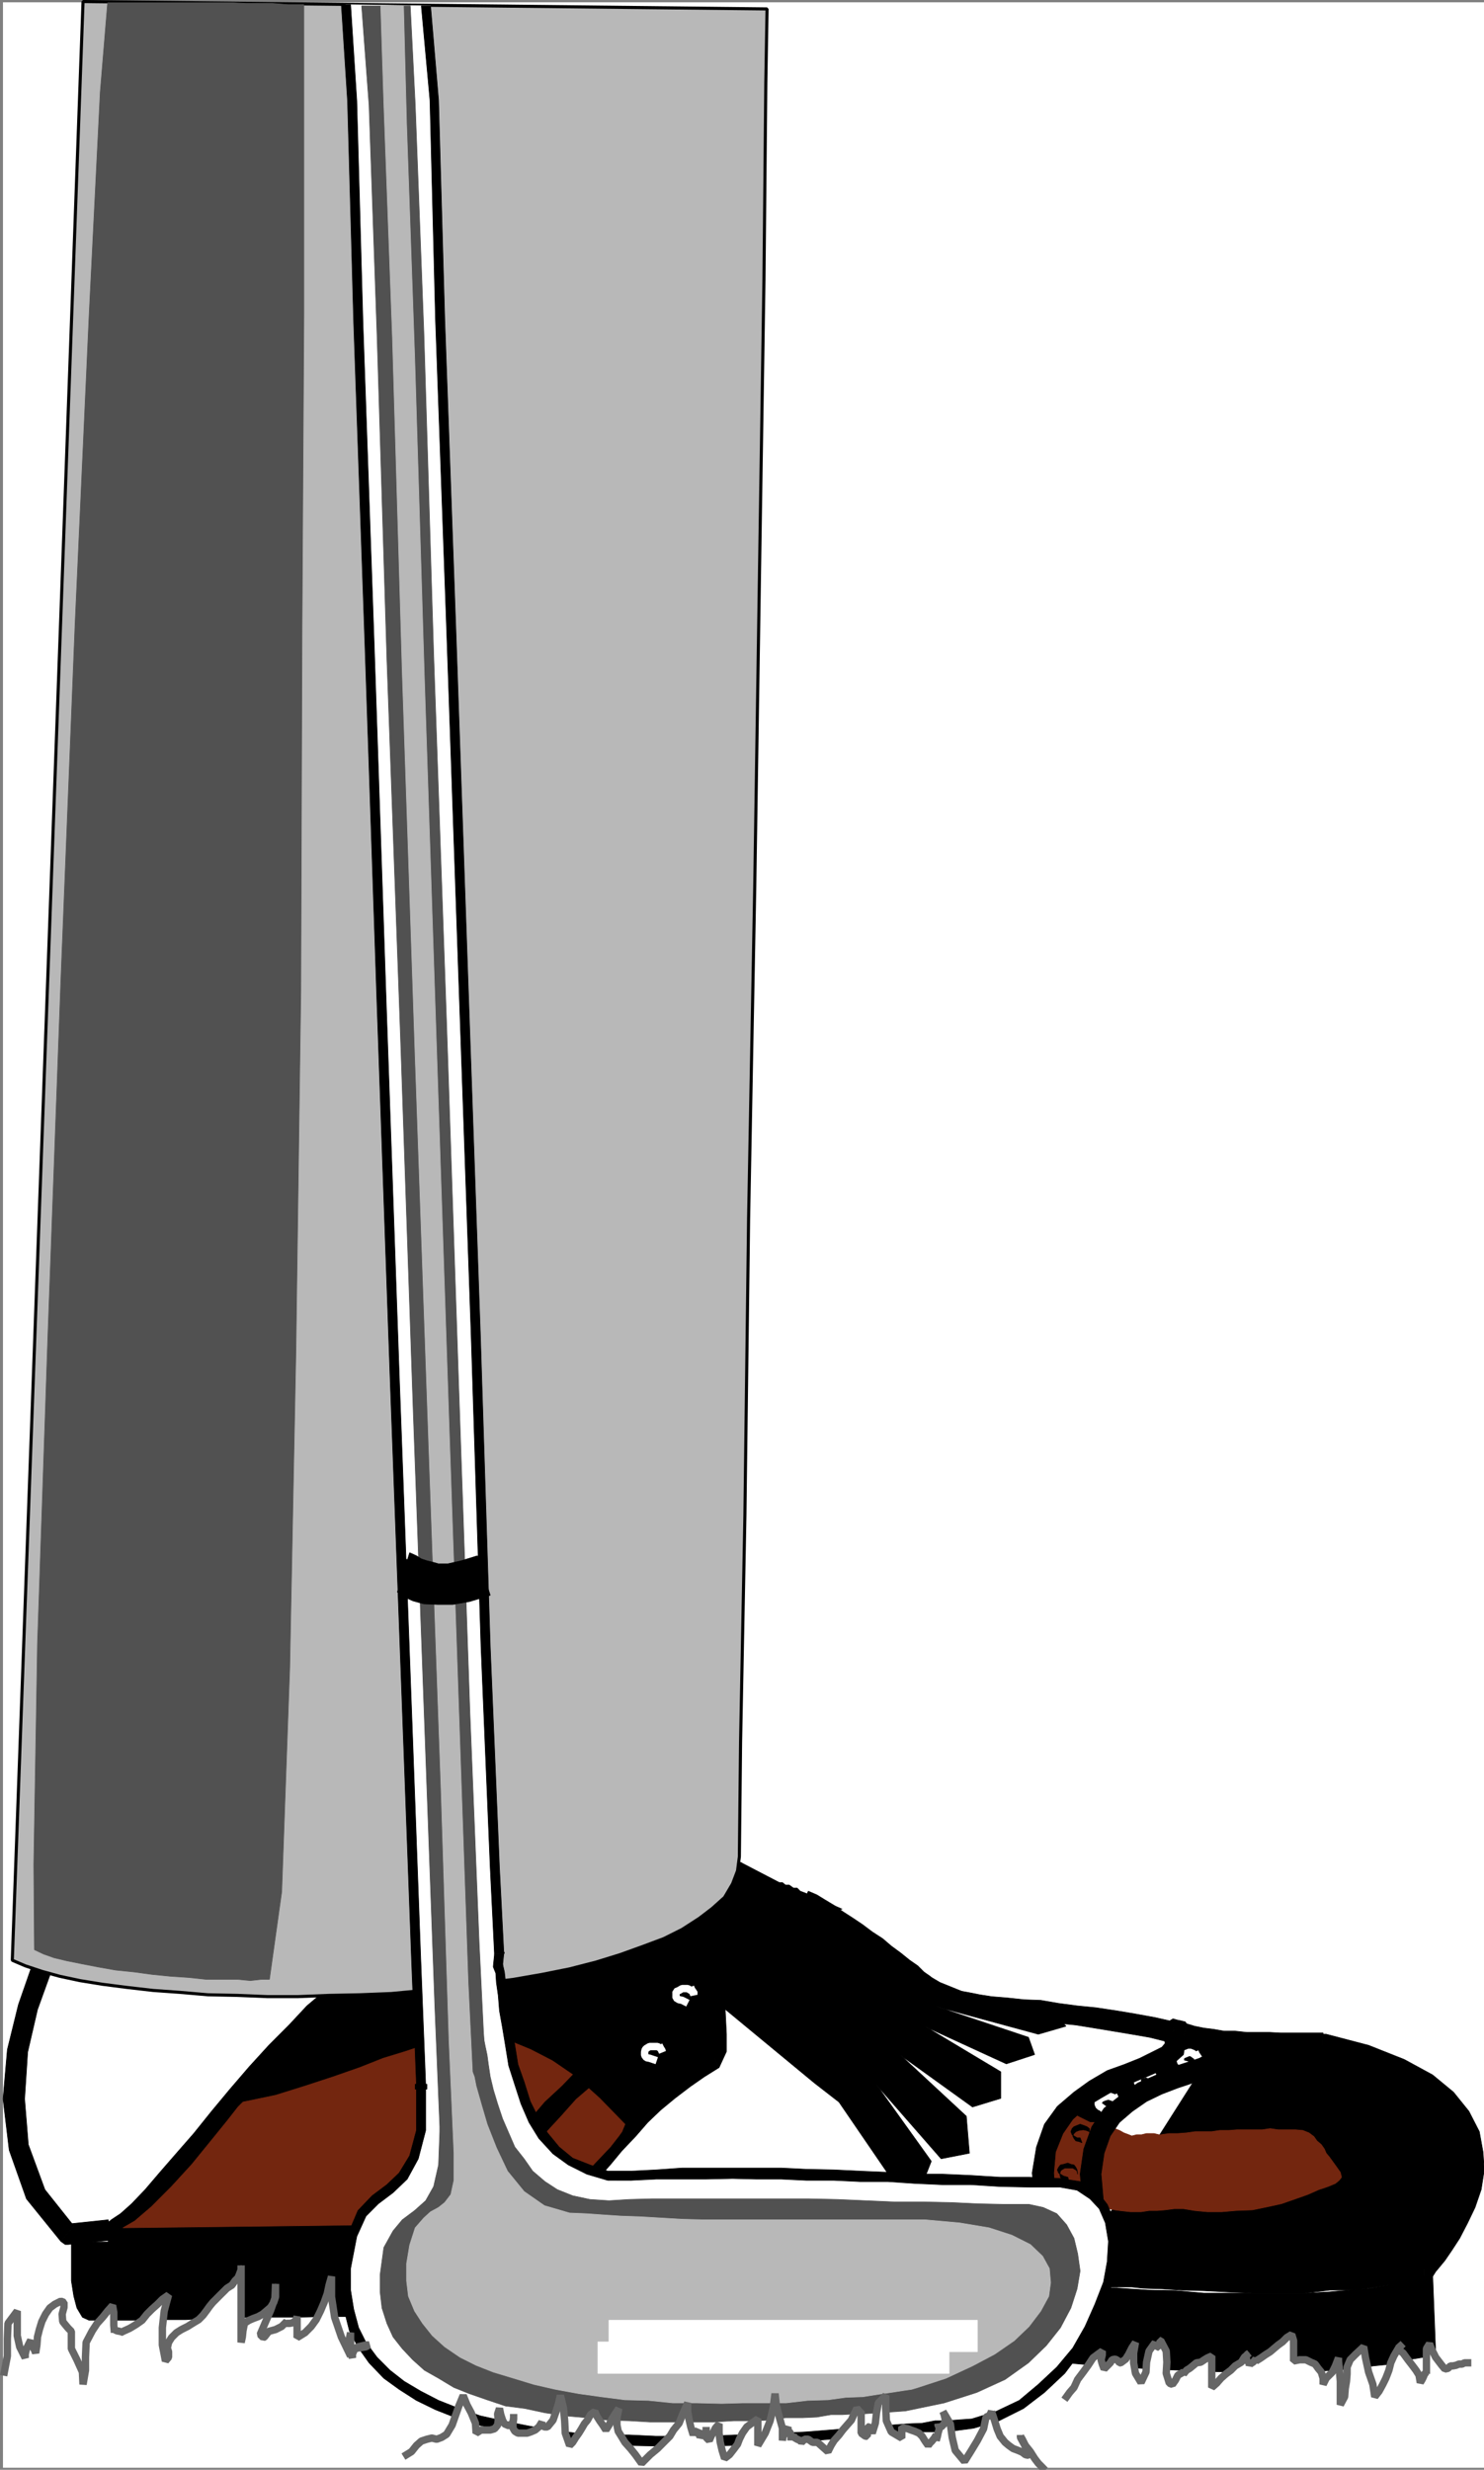 <svg xmlns="http://www.w3.org/2000/svg" width="1801.175" height="2997.626"><rect width="100%" height="100%" fill="#808080" stroke="none"/><defs><clipPath id="a"><path d="M0 0h1797.45v2993H0Zm0 0"/></clipPath><clipPath id="b"><path d="M0 0h1797.45v2992.184H0Zm0 0"/></clipPath><clipPath id="c"><path d="M1599 2466h198.45v289H1599Zm0 0"/></clipPath><clipPath id="d"><path d="M1599 2465h198.45v290H1599Zm0 0"/></clipPath><clipPath id="e"><path d="M483 2896h786v98.79H483Zm0 0"/></clipPath></defs><g clip-path="url(#a)" transform="translate(3.726 2.836)"><path fill="#fff" d="M0 2992.184h1797.762V-.961H0Zm0 0"/></g><g clip-path="url(#b)" transform="translate(3.726 2.836)"><path fill="#fff" fill-rule="evenodd" stroke="#fff" stroke-linecap="square" stroke-linejoin="bevel" stroke-miterlimit="10" stroke-width=".729" d="M0 2992.184h1797.762V-.961H0Zm0 0"/></g><path fill-rule="evenodd" stroke="#000" stroke-linecap="square" stroke-linejoin="bevel" stroke-miterlimit="10" stroke-width=".729" d="m1738.761 2758.54-14.902 5.992-18.703 3.75-19.383 5.261-22.402 3.754-24.641 2.239-25.375 2.242-26.883 1.457h-125.406l-33.602-2.969-34.336-.73-34.386-2.239-34.332-1.511-34.336-3.754-34.332-2.239-34.336-3.023-33.602-3.7-32.875-2.237-32.094-3.75-30.586-3.754-29.851-3.75-28.395-3.75-25.37-2.243-24.645-3.75-22.403-2.242-19.433-2.238-17.14-3.754-14.954-1.457-12.66-2.242-6.723-1.508-14.222-2.242-15.63-1.512-18.702-2.238-19.383-1.512-22.403-1.457-23.132-.781H751.05l-26.887-1.512h-26.882l-29.852-.73H512.898l-32.094.73H448.71l-30.632 1.512h-91.852l-28.344.781-26.883 1.457h-26.156l-24.59 1.512h-62.726l-17.196.73H86.617v47.149l2.968 18.703 3.754 14.222 6.719 11.254 8.18 3.7h72.418l20.894-.727h23.914l24.645-1.512h25.37l26.884-1.46h58.25l30.582-.782h30.633l32.093-1.508h30.582l33.606-1.46h154.527l29.906 1.46h26.832l26.883 1.508 26.156.781h23.133l22.403 1.461 19.433 2.239 18.653 1.511 15.68 2.243 13.44 1.507 7.454 2.243 11.93 1.511 14.953 2.239 16.41 2.242 20.894 2.968 21.672 2.243 23.864 3.75 26.882 3.75 28.395 3.75 29.125 3.754 29.851 2.238 32.825 3.754 32.144 3.699 32.824 2.238 35.114 3.75 34.336 2.243 34.332 3.023 34.336 2.238 34.332 2.242 34.336 1.508 33.601 1.461 32.875.781h91.07l28.395-2.242 25.375-1.508 24.644-3.753 22.403-2.239 19.379-5.21 18.652-3.024 14.953-6.719zm0 0"/><path fill-rule="evenodd" stroke="#000" stroke-linecap="square" stroke-linejoin="bevel" stroke-miterlimit="10" stroke-width=".729" d="m73.906 2720.403 8.96 3.75 51.528-5.262-3.023-24.695-50.016 5.262 8.23 2.242-15.68 18.703 5.212 3.75h3.75zm0 0"/><path fill-rule="evenodd" stroke="#000" stroke-linecap="square" stroke-linejoin="bevel" stroke-miterlimit="10" stroke-width=".729" d="M76.144 2324.547 58.953 2347l-19.383 36.68-17.192 49.39-13.441 54.602-5.211 59.864 7.45 62.101 20.945 59.133 41.785 51.633 15.68-18.703-35.114-44.13-20.11-54.652-4.484-55.382 3.7-56.844 11.933-51.629 16.461-45.64 17.145-32.926 14.222-17.247zm0 0"/><path fill-rule="evenodd" stroke="#000" stroke-linecap="square" stroke-linejoin="bevel" stroke-miterlimit="10" stroke-width=".729" d="m163.515 2320.067-5.988-3.754-7.453-5.207-8.23-3.754-11.204-3.75h-11.2l-13.44 2.242-14.903 7.5-14.953 11.203 17.195 18.703 11.2-7.449 8.91-5.262 7.504-2.242h5.937l5.992 1.512 5.992 3.75 6.72 2.242 4.48 3.7zm0 0"/><path fill-rule="evenodd" stroke="#000" stroke-linecap="square" stroke-linejoin="bevel" stroke-miterlimit="10" stroke-width=".729" d="m446.472 2379.93-24.644-.73-25.426-3.024-26.102-3.75-24.64-4.48-23.133-5.211-23.914-4.48-21.621-3.75-20.946-6.774-20.11-4.48-17.194-5.212-14.172-4.48-14.95-5.262-11.203-3.75-8.18-3.754-6.722-.726-13.441 19.433 5.21 3.75 7.45 2.243 8.234 3.75 11.2 3.75 14.902 5.261 15.68 3.7 17.195 4.48 20.89 5.992 20.164 5.262 23.914 5.21 23.86 4.532 23.133 3.7 24.644 5.261 26.883 3.754 26.156 2.238 26.883 2.243zm694.285 28.446-5.941-3.75-5.992-5.993-7.45-5.21-7.5-7.504-9.691-6.72-11.203-9.011-11.2-8.234-10.472-8.961-12.66-8.23-11.934-8.962-11.199-7.504-12.715-8.23-10.468-7.504-11.153-6.719-9.742-5.992-10.418-4.48-9.742 21.726 8.96 5.207 8.231 5.992 11.203 5.992 11.2 5.211 9.69 8.231 13.442 9.012 11.203 8.96 11.2 6.723 11.203 9.012 10.418 7.453 11.203 8.23 7.504 7.504 9.687 7.5 7.453 5.211 5.989 5.993 3.754 3.75zm0 0"/><path fill-rule="evenodd" stroke="#000" stroke-linecap="square" stroke-linejoin="bevel" stroke-miterlimit="10" stroke-width=".729" d="m1425.222 2454.016-23.133-5.262-24.644-4.48-22.403-3.754-24.64-3.7-23.133-2.292-22.402-2.969-21.676-3.75-20.164-.73-20.89-2.239-18.653-1.511-14.172-2.243-14.95-2.968-13.445-2.293-9.687-2.239-6.723-3.699-3.75-1.512-17.14 18.704 10.418 4.48 9.691 5.262 11.984 2.242 14.899 3.7 14.953 1.51 17.195 2.24 18.649 2.241 19.382 1.508 20.946 2.242 21.62 3.024 22.403 2.238 23.133 3.75 22.402 3.7 22.403 3.753 21.676 3.75 23.859 5.992zm0 0"/><path fill-rule="evenodd" stroke="#000" stroke-linecap="square" stroke-linejoin="bevel" stroke-miterlimit="10" stroke-width=".729" d="m1478.988 2478.711 5.21 11.2-3.75 8.234-7.449 7.5-11.933 5.992-17.192 6.723-18.652 5.988-18.652 8.234-20.942 10.473-18.652 11.98-17.195 14.954-13.39 19.484-8.231 23.914-3.75 29.176 2.238 32.93 11.203 41.941 19.434 48.61h5.21l11.2.726 14.172 1.512h22.402l23.133 1.511 27.664.73 29.074 1.509h93.363l30.582-1.508 29.852-2.242 26.156-2.239 24.64-2.972 19.384-4.531 14.953-5.211h3.75l4.48-5.993 5.942-8.96 8.96-10.473 8.231-15.004 10.422-17.191 8.23-18.704 5.993-19.433 3.699-22.457-.73-20.996-5.212-20.946-9.742-20.941-17.14-21.676-24.645-18.703-32.09-18.703-41.84-17.246-51.472-13.442h-64.97l-13.44-1.511-14.172-.727H1499.1l-14.902-1.512-12.711-1.511-13.442-.73-10.422-3.02-10.472-2.242-3.75-1.458-.73-.78-3.75-1.512-3.7-.73-3.75 2.241 5.211 11.254-1.46 8.23-8.962 8.962-13.441 5.992-14.953 7.449-17.922 7.504-20.89 8.23-20.165 11.254-17.922 12.711-18.652 15.684-13.442 19.484-8.96 24.696-3.7 28.394 2.969 35.95 9.691 40.378 19.434 47.93zm0 0"/><path fill="#73260f" fill-rule="evenodd" stroke="#73260f" stroke-linecap="square" stroke-linejoin="bevel" stroke-miterlimit="10" stroke-width=".729" d="m1296.066 2562.489-14.953 19.484-8.18 20.215-6.719 17.922-.781 17.246v14.953l.781 12.711 1.457 7.504 1.512 2.969 2.238 3.02 2.243.73h11.203l7.449-2.239 5.992-1.511 5.938-.73 5.261-1.512h2.242l6.72 2.242 5.94 1.511 4.481 1.508 6.719.73h4.48l5.992 1.512 6.723 1.457 5.938.782 13.441 1.511h12.715l9.691-1.511h9.742l9.688-.782 11.203-1.457h11.203l13.442 2.239 15.68 1.511h17.14l17.195-1.511 20.164-.782 17.922-3.699 17.14-3.75 17.192-5.992 14.902-5.262 13.442-5.937 11.2-3.754 8.96-3.75 4.48-3.75 2.973-3.754-1.46-5.988-5.262-7.453-8.18-11.254-3.75-4.48-2.242-5.208-3.7-5.262-5.261-4.48-3.7-5.266-5.992-4.48-7.449-2.969-8.96-.781h-20.891l-9.743-1.457-9.691 1.457h-30.637l-9.687.781h-11.203l-9.692 1.461h-20.164l-10.469 1.508-10.421.781h-10.473l-10.418 1.461h-2.242l-5.992-1.46h-8.961l-5.989 1.46h-5.941l-5.992 1.512-3.75-1.512-5.942-2.242-5.261-2.969-5.938-2.238-6.723-1.512-5.992-2.242-4.48-1.508-6.719-2.242h-5.941zm0 0"/><path fill="none" stroke="#fff" stroke-linecap="square" stroke-linejoin="bevel" stroke-miterlimit="10" stroke-width="8.961" d="m1443.874 2507.157-5.21-1.512-3.75-.727-2.243-3.023v-5.992l3.754-2.238 3.7-1.512 3.75-1.461 3.75 1.46 2.968 2.24 3.754 1.51v3.75l-2.242-5.26m-61.215 38.19-5.262-.73-3.699-1.512-.785-2.238-1.457-3.754 1.457-2.238.785-3.024 3.7-.726 5.261-1.512 4.48 1.512 3.7 2.238 1.508 1.512 1.511 3.75-3.02-6.774m-53.714 41.942-5.266-.781-3.699-2.97-2.238-.73-1.512-3.75 1.512-3.75 2.238-2.242 3.7-1.512 5.265-1.511 4.426 1.511 3.754 1.512 1.507 2.242 1.461 3.75-2.968-5.992"/><path fill-rule="evenodd" stroke="#000" stroke-linecap="square" stroke-linejoin="bevel" stroke-miterlimit="10" stroke-width=".729" d="M1322.167 2587.184v-3.7l-2.968-2.241-3.75-1.512-4.48-1.508-3.7 1.508-3.754 1.512-2.238 2.242-1.512 3.7 1.512 3.75 2.238 1.51 3.754 2.24h3.7l2.237 5.991-3.699-1.511-3.75-.727-2.242-3.023-1.508-2.97 1.508-2.972 2.242-2.289 3.75-1.46 5.211-.782 3.75.781 3.7 1.461 2.242 2.29.78 3.698zm-14.898 46.418-1.512-3.02-2.242-2.968-3.75-.73-3.7-1.512-5.26 1.511-3.7.73-2.238 2.97-1.512 3.02 1.512 3.753 2.238 1.457 3.7 2.293 5.26 1.457 1.462 5.266-5.211-1.512-3.75-1.512-1.461-2.242-.781-3.75.78-3.7 1.462-1.51 3.75-2.24h9.691l3.75 2.24 1.512 1.51.727 3.7zm0 0"/><path fill-rule="evenodd" stroke="#000" stroke-linecap="square" stroke-linejoin="bevel" stroke-miterlimit="10" stroke-width=".729" d="m1358.742 2751.09 9.742 7.45-18.703-47.098-10.418-38.918-2.973-33.711 3.7-25.426 7.452-20.941 11.2-16.465 15.683-13.492 17.192-11.934 18.652-9.012 19.434-7.449 17.921-5.992 17.922-7.504 14.903-7.45 11.203-11.253 3.75-15.734-5.992-17.192-20.164 13.492 2.242 5.211-.73.782-3.75 3.699-11.204 5.992-15.68 5.262-18.652 5.992-19.383 9.687-20.945 9.016-20.89 14.953-20.165 15.735-14.898 22.453-9.742 26.937-4.48 30.633 3.75 36.68 10.472 43.398 20.89 49.39 10.422 7.505-10.422-7.504 2.973 7.504h7.45zm0 0"/><path fill-rule="evenodd" stroke="#000" stroke-linecap="square" stroke-linejoin="bevel" stroke-miterlimit="10" stroke-width=".729" d="m1358.742 2751.09-1.457 11.98-.782 12.716-10.422-7.504 2.973 7.504h7.45zm0 0"/><path fill-rule="evenodd" stroke="#000" stroke-linecap="square" stroke-linejoin="bevel" stroke-miterlimit="10" stroke-width=".729" d="m1729.07 2737.594-5.211.781-11.98 5.211-20.165 5.262-23.133 3.754-24.644 2.238-29.852 1.457-30.582.785h-62.73l-30.633-.785-29.074.785-27.664-2.242-23.133-1.511h-22.402l-14.172-.727-11.2-3.023-3.753 1.511-2.239 24.696h17.192l14.172 1.511 22.402.727 23.133 1.512 27.664.73 29.074 1.512 30.633 1.457h62.73l30.582-3.7h29.852l26.887-3.75 24.64-3.753 20.895-3.75 18.703-7.45-5.992 2.239v-25.477h-2.969l-2.242.781zm0 0"/><path fill-rule="evenodd" stroke="#000" stroke-linecap="square" stroke-linejoin="bevel" stroke-miterlimit="10" stroke-width=".729" d="m1722.347 2742.075 10.473-4.48h-3.75v25.476h3.75l9.691-5.988-9.691 5.988h5.941l3.75-5.988zm0 0"/><g clip-path="url(#c)" transform="translate(3.726 2.836)"><path fill-rule="evenodd" d="M1602.18 2489.316h-2.243l50.016 13.493 41.055 16.464 30.586 17.192 21.672 17.976 16.41 18.704 8.234 18.703 3.7 18.703 1.511 20.215-3.754 18.707-5.937 17.191-7.504 17.246-9.692 16.461-7.449 14.227-8.96 11.199-5.993 8.96-5.21 4.481 20.163 15.008 3.75-4.48 7.453-9.016 8.18-11.984 9.742-14.95 9.692-18.707 8.96-18.703 7.45-21.672 3.75-23.968-1.512-21.723-4.48-24.695-12.66-24.696-18.704-23.187-25.37-20.942-34.337-18.707-43.293-17.191-51.527-13.492h-3.7zm0 0"/></g><g clip-path="url(#d)" transform="translate(3.726 2.836)"><path fill="none" stroke="#000" stroke-linecap="square" stroke-linejoin="bevel" stroke-miterlimit="10" stroke-width=".729" d="M1602.18 2489.316h-2.243l50.016 13.493 41.055 16.464 30.586 17.192 21.672 17.976 16.41 18.704 8.234 18.703 3.7 18.703 1.511 20.215-3.754 18.707-5.937 17.191-7.504 17.246-9.692 16.461-7.449 14.227-8.96 11.199-5.993 8.96-5.21 4.481 20.163 15.008 3.75-4.48 7.453-9.016 8.18-11.984 9.742-14.95 9.692-18.707 8.96-18.703 7.45-21.672 3.75-23.968-1.512-21.723-4.48-24.695-12.66-24.696-18.704-23.187-25.37-20.942-34.337-18.707-43.293-17.191-51.527-13.492h-3.7zm0 0"/></g><path fill-rule="evenodd" stroke="#000" stroke-linecap="square" stroke-linejoin="bevel" stroke-miterlimit="10" stroke-width=".729" d="m1434.914 2480.223 11.199 3.7 11.203.78 13.441 2.97 13.442.78 14.902 1.458 14.223.78 14.171 1.462h13.442l13.441 1.512h51.528v-26.207h-51.528l-13.441-.73h-27.613l-14.223-1.513h-13.441l-12.66-2.238-11.934-1.46-11.2-2.294-9.742-2.969zm0 0"/><path fill-rule="evenodd" stroke="#000" stroke-linecap="square" stroke-linejoin="bevel" stroke-miterlimit="10" stroke-width=".729" d="m1432.671 2473.45-9.687 3.02h3.699-1.46l3.698 2.241 5.992 1.512 5.211-23.969-1.46-2.238-5.993-1.512-3.75-.73-11.203 2.242 11.203-2.242-5.21-1.512-5.993 3.754zm0 0"/><path fill-rule="evenodd" stroke="#000" stroke-linecap="square" stroke-linejoin="bevel" stroke-miterlimit="10" stroke-width=".729" d="m1432.671 2460.008-3.75 16.461 3.75-3.02-14.953-19.433-3.699 2.238-2.238 16.465 2.238-16.465-9.688 7.504 7.45 8.961zm0 0"/><path fill-rule="evenodd" stroke="#000" stroke-linecap="square" stroke-linejoin="bevel" stroke-miterlimit="10" stroke-width=".729" d="m1309.507 2757.082-18.703-47.882-9.691-38.188-2.239-33.656 2.239-25.477 8.96-22.406 11.934-17.242 16.461-14.953 17.14-10.473 19.434-11.254 18.653-7.449 17.922-7.504 17.195-7.45 14.172-7.503 13.441-11.98 2.239-17.196-5.993-16.46-20.89 12.71 2.238 5.992v1.512l-3.75 4.48-11.93 5.989-14.953 7.453-18.652 7.5-20.89 7.504-21.677 12.71-18.652 13.442-20.16 17.246-15.684 21.676-9.691 27.664-5.207 31.469 3.7 37.406 9.741 41.89 20.89 49.392zm-426.332-495.367 15.68 3.75 19.434 5.938 20.164 10.527 23.132 11.93 23.133 15.004 24.64 15.683 26.157 16.461 25.371 17.246 27.613 17.196 26.883 15.68 25.375 15.003 27.614 11.203 26.882 10.473 26.153 6.719 25.375 2.293 23.133-1.508 23.914 23.91-33.606 9.746-123.945-33.656 112.015 37.406 7.45 20.946-34.336 11.254-97.79-44.91 91.07 54.597v32.2l-34.335 10.472-87.371-62.887 79.871 74.086 3.75 44.91-34.332 6.723-78.414-89.77 66.48 92.793-14.953 38.137-33.601-17.195-63.461-92.79-29.852-23.183-250.863-207.308zm0 0"/><path fill-rule="evenodd" stroke="#000" stroke-linecap="square" stroke-linejoin="bevel" stroke-miterlimit="10" stroke-width=".729" d="m975.027 2305.844-44.024 11.254-29.906 22.402-17.14 29.227-9.743 35.168-3.699 32.926-.781 29.906.781 20.945-2.242 9.743-18.653 11.203-18.703 11.98-17.922 14.953-17.14 15.004-16.41 17.196-17.196 15.734-15.68 17.191-13.445 15.735-14.898 17.191-11.984 14.953-14.172 14.953-11.93 11.985-11.203 11.254-9.742 7.449-8.907 5.992-9.746 3.02-507.66 4.48 9.692-3.75 12.71-9.742 14.954-11.985 15.629-17.191 18.703-22.457 19.383-22.453 20.89-25.426 22.406-26.207 23.184-26.933 23.133-26.938 23.133-26.152 22.402-24.696 23.133-21.726 22.402-20.215 20.89-15.684 20.946-12.71 5.211 1.46 14.172 1.508h31.363l14.172-1.508h14.95l14.902-1.46 13.441-2.294 13.441-2.238 12.715-3.7 13.442-3.753 11.93-5.262 11.202-3.75 9.688-5.992 9.746-5.937 8.961-7.504 8.18-8.23 14.949-16.466 16.414-14.953 15.68-13.492 15.683-9.691 14.903-9.742 14.953-7.504 14.949-5.211 14.172-4.532 14.953-2.238 14.902-2.973 13.442-.726h13.441l13.441.726 12.711 1.512 11.934 2.242 12.66 1.457 58.977 32.2h3.75l2.242.726 3.75 1.512 4.48 1.512 3.7.73 3.75 3.02 5.21 2.242zm0 0"/><path fill-rule="evenodd" stroke="#000" stroke-linecap="square" stroke-linejoin="bevel" stroke-miterlimit="10" stroke-width=".729" d="m872.753 2509.399 8.961-19.488v-20.942l-1.511-29.906 5.21-32.93 8.235-29.957 14.95-26.933 24.593-19.434 39.594-9.015v-24.696l-47.774 11.254-32.094 24.695-20.945 34.387-11.148 35.95-3.75 36.679-1.512 29.906v20.942l6.719-2.239zm0 0"/><path fill-rule="evenodd" stroke="#000" stroke-linecap="square" stroke-linejoin="bevel" stroke-miterlimit="10" stroke-width=".729" d="m639.816 2717.434.726-.781 13.446-3.754 11.199-7.45 9.691-9.011 12.711-10.473 11.934-13.441 13.441-14.227 14.172-15.734 13.442-14.95 14.222-17.195 16.41-17.246 14.953-17.191 15.63-14.953 17.195-14.223 18.652-14.223 17.191-11.984 17.922-11.2-10.472-21.726-20.16 11.98-19.383 13.497-18.703 14.953-17.872 14.953-17.19 17.192-16.415 15.734-15.68 18.703-14.953 15.734-13.441 16.465-13.442 15.68-13.441 13.496-10.422 12.711-10.473 9.742-10.418 7.453-6.722 4.48-6.719 3.02 2.969-1.507zm0 0"/><path fill-rule="evenodd" stroke="#000" stroke-linecap="square" stroke-linejoin="bevel" stroke-miterlimit="10" stroke-width=".729" d="m130.64 2697.946.73 24.695 508.446-5.207v-25.477l-508.445 4.481 1.511 24.695zm0 0"/><path fill-rule="evenodd" stroke="#000" stroke-linecap="square" stroke-linejoin="bevel" stroke-miterlimit="10" stroke-width=".729" d="m130.64 2697.946.73 11.254 1.512 11.933zm317.29-314.266h-7.45l-22.402 13.442-21.676 17.246-23.86 20.16-21.675 23.238-24.641 24.695-23.863 26.157-23.133 26.933-22.402 26.938-21.672 26.984-20.895 23.914-20.16 23.188-17.926 20.996-16.41 17.191-13.441 11.985-11.203 7.449-4.48 3.75 2.241 23.187 16.41-4.48 11.985-11.203 15.629-11.985 17.195-18.703 18.648-20.945 20.164-23.235 20.891-26.156 21.676-26.933 22.402-26.207 23.133-26.938 23.133-26.203 22.402-24.695 22.403-20.946 21.675-19.433 20.891-15.735 20.164-11.203-8.96.73 5.206-23.183-3.7-.781-3.75.781zm0 0"/><path fill-rule="evenodd" stroke="#000" stroke-linecap="square" stroke-linejoin="bevel" stroke-miterlimit="10" stroke-width=".729" d="M448.71 2383.68h2.973-3.754l-5.207 23.184 3.75 1.511h2.238-2.238 2.238zm0 0"/><path fill-rule="evenodd" stroke="#000" stroke-linecap="square" stroke-linejoin="bevel" stroke-miterlimit="10" stroke-width=".729" d="m643.566 2338.04-7.504 7.453-7.45 5.988-9.69 6.773-8.962 4.48-11.199 5.212-11.203 3.75-10.473 3.754-11.199 3.75-13.441.73-13.442 2.969-14.902.781h-75.39v24.695l16.413 1.512h45.536l14.171-1.512 14.954-2.242 14.898-1.508 14.953-2.242 13.442-3.75 11.93-3.75 13.445-5.21 12.71-4.481 11.2-5.262 11.203-7.504 8.18-8.23 9.69-9.692zm0 0"/><path fill-rule="evenodd" stroke="#000" stroke-linecap="square" stroke-linejoin="bevel" stroke-miterlimit="10" stroke-width=".729" d="m886.925 2254.211-3.75-.73-12.66-3.02-11.934-2.242-14.953-1.512-12.71-.726h-14.173l-14.953.726-14.898 3.024-14.953 3.75-15.684 3.754-15.68 6.719-16.414 7.449-15.68 9.016-17.14 11.199-16.465 14.226-15.683 14.95-15.63 17.246 17.872 16.464 14.953-16.464 14.953-13.493 14.899-11.984 14.222-11.2 14.903-7.503 14.953-7.45 13.441-5.991 13.442-3.75 13.441-3.754 13.39-1.512h39.594l11.203 1.512 11.93 2.242 12.715 1.512h-3.754l11.203-22.458-2.969-.73h-.78zm0 0"/><path fill-rule="evenodd" stroke="#000" stroke-linecap="square" stroke-linejoin="bevel" stroke-miterlimit="10" stroke-width=".729" d="m942.152 2284.169 3.75.73-58.977-30.688-11.203 22.458 58.98 30.683 4.481 1.512-4.48-1.512 2.238 1.512h2.242zm0 0"/><path fill-rule="evenodd" stroke="#000" stroke-linecap="square" stroke-linejoin="bevel" stroke-miterlimit="10" stroke-width=".729" d="m972.785 2320.794 4.48-23.184-5.988-2.238-3.7-3.754h-4.48l-5.266-3.75h-4.48l-3.7-2.97h-3.75l-3.75-.73-2.968 24.696 2.969.73h.781l2.969 1.512 4.48 1.457 2.969.781 4.48 2.969 5.266.785 4.48 2.969 5.208-23.969v24.695l49.289-3.695-44.809-19.488zm0 0"/><path fill="#73260f" fill-rule="evenodd" stroke="#73260f" stroke-linecap="square" stroke-linejoin="bevel" stroke-miterlimit="10" stroke-width=".729" d="m149.292 2703.938 14.223-8.23 20.113-17.196 24.641-24.695 24.644-26.934 23.133-28.445 19.434-23.969 13.441-17.191 5.992-5.992 39.543-8.23 35.844-11.204 34.336-11.254 32.094-11.2 28.394-11.253 26.883-8.234 26.883-8.961 24.594-4.48 26.152-3.75h24.645l24.64 4.48 25.375 10.472 26.102 13.493 28.394 19.433 29.125 26.207 30.582 31.418-3.699 8.961-3.75 5.262-10.472 13.441-16.415 17.246-17.921 19.43-18.653 20.945-17.191 17.246-11.203 12.711-5.207 4.48zm0 0"/><path fill-rule="evenodd" stroke="#000" stroke-linecap="square" stroke-linejoin="bevel" stroke-miterlimit="10" stroke-width=".729" d="m784.652 2448.754-19.434 12.762-22.402 13.441-20.89 17.196-19.384 18.703-20.16 20.996-20.945 19.434-17.871 20.945-18.703 20.941-18.653 20.215-17.191 17.977-15.633 18.703-14.953 14.953-13.441 11.984-11.2 9.743-8.96 6.718-4.481.73 1.508 24.696 14.172-3.75 12.715-8.234 13.44-11.2 13.442-12.714 15.63-17.242 16.464-17.196 17.14-19.433 18.704-19.485 17.87-20.945 18.704-20.215 18.652-20.941 20.891-17.922 19.434-18.758 18.652-16.465 19.434-13.441 18.652-9.742zm0 0"/><path fill-rule="evenodd" stroke="#000" stroke-linecap="square" stroke-linejoin="bevel" stroke-miterlimit="10" stroke-width=".729" d="m900.367 2260.934-47.047 10.469-35.844 24.695-20.89 33.711-10.423 35.895-5.261 34.441-1.457 29.176v20.941l5.207-1.508 11.203 22.454 8.18-20.946 1.511-20.941v-26.938l3.75-32.195 9.692-30.687 17.191-26.157 26.102-19.484 38.086-9.691zm0 0"/><path fill="none" stroke="#fff" stroke-linecap="square" stroke-linejoin="bevel" stroke-miterlimit="10" stroke-width="8.961" d="m830.917 2429.32-2.968-1.51-3.75-.731-3.7-2.239v-7.504l3.7-1.511 3.75-2.239h6.718l3.754 2.239 3.7 1.511v3.75l-2.243-5.261m-46.992 83.828-4.48-1.508-3.754-.73-2.239-3.024v-3.7l.727-3.019 1.512-1.511 3.754-2.239h9.687l3.7 2.239 1.511 2.293.73 2.238-2.242-4.531"/><path fill="#b8b8b8" fill-rule="evenodd" stroke="#b8b8b8" stroke-linecap="square" stroke-linejoin="bevel" stroke-miterlimit="10" stroke-width=".729" d="m100.788 1.875 830.215 8.961-1.511 89.82-2.243 238.673-5.207 341.254-5.992 395.855-7.453 402.578-4.48 359.906-5.262 275.348-1.457 139.211-2.242 17.195-5.989 15.735-9.691 16.46-14.953 13.442-15.684 11.984-20.89 13.496-22.403 11.2-26.101 9.742-26.887 9.691-29.121 9.012-32.094 8.234-33.605 6.72-34.336 5.991-35.844 4.48-36.574 5.262-36.574 3.7-39.594 3.754-38.086 1.507-37.305.73-38.086 1.513h-36.574l-36.574-1.512-35.844-.73-34.332-2.97-32.148-2.292-32.094-3.7-29.121-3.75-27.614-4.48-24.644-5.262-21.621-5.992-20.164-6.723-15.68-6.718zm0 0"/><path fill="none" stroke="#000" stroke-linecap="square" stroke-linejoin="bevel" stroke-miterlimit="10" stroke-width="3.751" d="m100.788 1.875 830.215 8.961-1.511 89.82-2.243 238.673-5.207 341.254-5.992 395.855-7.453 402.578-4.48 359.906-5.262 275.348-1.457 139.211-2.242 17.195-5.989 15.735-9.691 16.46-14.953 13.442-15.684 11.984-20.89 13.496-22.403 11.2-26.101 9.742-26.887 9.691-29.121 9.012-32.094 8.234-33.605 6.72-34.336 5.991-35.844 4.48-36.574 5.262-36.574 3.7-39.594 3.754-38.086 1.507-37.305.73-38.086 1.513h-36.574l-36.574-1.512-35.844-.73-34.332-2.97-32.148-2.292-32.094-3.7-29.121-3.75-27.614-4.48-24.644-5.262-21.621-5.992-20.164-6.723-15.68-6.718zm0 0"/><path fill="#515151" fill-rule="evenodd" stroke="#515151" stroke-linecap="square" stroke-linejoin="bevel" stroke-miterlimit="10" stroke-width=".729" d="m41.812 2366.434 11.2 5.262 12.66 4.48 15.683 3.754 18.703 3.75 19.383 3.75 20.89 3.7 22.403 2.292 21.676 2.97 22.402 2.241 22.402 1.512 20.895 2.238h38.082l15.683 1.512 13.391-1.512h9.742l14.899-106.285 9.742-272.379 7.453-383.09 5.992-438.523 1.457-438.477 2.242-383.14V5.629H349.41l-18.704-1.511h-32.093l-15.684-.73H130.64l-8.96 108.472-13.442 269.41-17.14 377.098-17.192 431.023-15.684 429.512-12.71 376.422-4.481 267.847zm0 0"/><path fill="#fff" fill-rule="evenodd" stroke="#fff" stroke-linecap="square" stroke-linejoin="bevel" stroke-miterlimit="10" stroke-width=".729" d="m522.59 7.137 3.75 114.465 8.964 265.656 11.93 374.86 14.953 431.023 14.898 428.004 13.442 377.152 9.691 268.625 5.992 104.774-1.511 14.223 1.511 8.964 2.243 11.25 1.507 15.684 2.243 18.703 2.968 20.996 3.75 22.406 4.48 21.723 5.942 22.457 7.504 23.184 9.688 20.945 12.66 20.215 15.683 17.191 17.192 14.223 20.894 9.742 24.64 6.723 28.395.781 30.586-2.293h60.489l32.093-1.457 28.395 1.457h61.215l33.554 1.512 31.364.781 33.605 1.457 32.875 1.512 33.551.73 34.387 1.512 35.793 1.512 35.113.726 37.305 1.512 23.183 3.75 17.14 9.691 12.716 15.004 8.18 17.926 3.75 23.965-1.512 24.695-5.938 25.426-8.234 27.715-13.442 27.668-14.898 27.664-20.164 23.234-23.133 22.457-24.64 19.434-28.395 13.492-30.586 9.691-32.145 3.75h-29.07l-18.707 2.243-19.379 1.511-23.914 1.508-23.133 2.242-26.883 2.239-28.343 1.511-29.125 2.243-28.395 1.457-29.851 1.511-30.582.73-32.875 1.512-32.094-1.511-32.094-.73-32.144-1.512-32.094-2.239-30.586-3.754-29.121-5.207-29.856-5.261-28.394-5.993-26.883-8.234-23.133-9.687-23.86-11.254-19.433-13.442-18.652-14.226-17.195-17.192-11.93-17.976-11.2-18.703-5.992-23.184-3.699-24.695v-26.207l7.45-40.43 11.93-26.152 16.413-17.246 17.922-13.442 16.461-14.953 13.445-21.727 7.45-33.656v-56.11l-6.723-151.925-10.473-304.574-14.898-405.547-16.465-448.219-14.172-443.734-12.66-384.656-8.23-268.625-7.45-116.704Zm0 0"/><path fill-rule="evenodd" stroke="#000" stroke-linecap="square" stroke-linejoin="bevel" stroke-miterlimit="10" stroke-width=".729" d="M611.421 2371.696v-2.969l-5.21-101.805-11.204-268.625-11.93-377.152-14.953-428.004-14.898-431.023-13.441-374.86-7.504-265.656-9.692-114.465H511.39l10.469 114.465 6.722 265.656 13.442 374.86 14.902 431.023 14.953 428.004 11.93 377.152 11.2 268.625 5.21 105.504v-.73h11.203l.782-1.508-.782-1.46zm0 0"/><path fill-rule="evenodd" stroke="#000" stroke-linecap="square" stroke-linejoin="bevel" stroke-miterlimit="10" stroke-width=".729" d="M609.96 2383.68v2.238l1.461-14.222h-11.203l-1.457 14.223v1.511-1.512 1.512zm0 0"/><path fill-rule="evenodd" stroke="#000" stroke-linecap="square" stroke-linejoin="bevel" stroke-miterlimit="10" stroke-width=".729" d="M766 2635.114h-28.395l-21.621-7.5-20.942-8.235-16.414-13.492-14.172-17.195-11.199-18.703-9.691-19.434-7.504-23.965-7.45-20.945-3.75-23.184-3.698-22.453-3.75-19.488-1.512-18.703-2.242-15.684-1.457-12.71-2.243-9.743-11.199 3.75 2.969 7.453.73 11.25 2.239 15.684 1.511 18.703 3.75 20.996 3.7 22.406 3.754 23.235 7.449 23.183 7.5 23.188 9.691 22.453 11.934 19.434 17.191 18.703 18.652 13.496 22.403 11.199 25.37 7.504H766zm0 0"/><path fill-rule="evenodd" stroke="#000" stroke-linecap="square" stroke-linejoin="bevel" stroke-miterlimit="10" stroke-width=".729" d="m1286.324 2644.075-37.305-1.512h-35.113l-35.793-2.238-34.387-1.512h-33.55l-32.876-2.238-33.605-1.461-31.363-1.512-33.555-.726-30.633-1.512H827.949l-31.364 2.238-30.586 1.512v11.203l30.586-1.512h60.489l32.093-.73 28.395.73h30.582l30.633 1.512h33.554l31.364 1.512h33.605l32.875 2.238 33.551 1.512h34.387l35.793 2.238 35.113.73h37.305zm0 0"/><path fill-rule="evenodd" stroke="#000" stroke-linecap="square" stroke-linejoin="bevel" stroke-miterlimit="10" stroke-width=".729" d="m1148.207 2951.622 33.605-4.48 30.633-9.013 29.855-14.953 25.371-19.433 24.645-23.184 18.652-24.695 17.192-26.938 11.93-28.445 9.69-28.45 5.262-26.933 1.461-24.695-3.699-24.695-8.96-20.215-13.442-17.196-19.434-10.468-24.644-3.754v10.472l20.945 3.75 15.68 10.473 11.203 11.984 7.449 17.192 3.754 22.457-1.512 24.695-4.48 24.695-10.473 26.934-11.93 26.938-14.953 26.207-19.383 23.183-22.402 20.945-23.133 19.434-28.394 13.492-29.125 8.961-31.364 2.242zm-733.879-198.293v26.207l3.75 25.425 5.992 23.965 11.199 20.946 12.66 17.921 17.926 18.704 18.648 13.496 20.946 13.441 23.132 11.254 24.645 9.742 27.613 8.961 27.614 5.992 29.851 5.989 30.633 5.21 30.586 3.754 32.094 2.239 32.144 1.511 32.094.73 32.094 1.509 32.875-1.508 30.582-.73 29.851-1.512 28.395-2.239 29.125-1.511 28.343-2.242 26.883-2.239 23.133-1.46 23.914-2.294 19.38-1.457 18.706-1.511h29.07v-13.493h-13.39l-15.68 3.02-18.707.73-19.379 1.512-23.914 2.238-23.133 1.512-26.882 2.242-28.344 2.239-29.125 1.511-28.395 2.239h-29.851l-30.582 1.511h-64.97l-32.093-1.511h-32.144l-32.094-2.239-30.586-3.75-29.121-5.261-29.856-5.993-26.882-5.941-26.153-9.012-24.644-9.742-21.621-11.203-20.164-11.984-17.192-13.442-15.683-15.734-13.391-17.973-8.961-17.922-5.988-22.457-3.754-23.183v-26.207zm89.609-217.778h1.512v50.172l-8.23 30.688-12.716 20.945-14.898 14.223-17.922 13.441-17.195 17.973-12.66 29.906-7.5 40.43h11.199l7.504-38.918 11.199-24.696 14.902-14.953 17.922-13.492 17.195-16.465 13.442-24.695 8.96-34.387v-50.172h1.458zm0 0"/><path fill-rule="evenodd" stroke="#000" stroke-linecap="square" stroke-linejoin="bevel" stroke-miterlimit="10" stroke-width=".729" d="M505.449 2529.614h-1.512v5.937h14.172v-5.937zM414.328 5.63l7.5 116.703 7.453 268.625 13.441 384.656 14.899 443.734 15.683 448.219 14.953 405.547 11.2 304.574 5.992 151.926h11.203l-5.992-151.926-11.204-304.574-14.953-405.547-15.68-448.219-14.902-443.734-13.441-384.656-7.45-268.625-7.503-116.704Zm0 0"/><path fill="#515151" fill-rule="evenodd" stroke="#515151" stroke-linecap="square" stroke-linejoin="bevel" stroke-miterlimit="10" stroke-width=".729" d="m497.945 7.137 5.992 118.946L514.41 402.21l11.93 392.106 15.683 447.488 14.902 445.977 13.442 391.32 11.199 279.152 5.262 108.473.73 9.742 1.46 7.453 2.24 10.47 1.51 11.253 2.24 14.953 3.753 15.735 5.207 17.195 5.992 17.973 7.453 17.19 7.45 17.196 11.199 14.223 10.473 15.004 14.902 12.715 14.953 9.742 18.652 7.449 20.942 4.48 23.133 1.512 24.644-1.512 26.883-.73h191.832l33.605.73 35.114 1.512 34.336 1.512h34.332l35.066.727 31.363 1.511 32.094.73h30.633l17.195 3.75 16.41 7.505 11.93 13.441 8.961 16.465 4.48 18.703 2.973 20.941-3.699 21.727-7.504 23.184-12.66 23.968-17.191 21.672-21.622 20.946-28.394 20.214-34.336 15.735-39.594 12.71-46.996 9.743-53.766 3.699h-9.69l-12.716.781h-14.168l-17.195 2.973-17.14.781H953.35l-20.89 2.969-20.891.73h-20.895l-24.64 1.508h-76.903l-25.37-1.508-26.157-.73-25.371-2.969-26.153-2.242-24.644-3.75-24.59-5.262-23.187-2.968-22.403-7.504-21.62-7.504-18.653-7.45-18.703-11.253-17.14-9.692-14.173-12.71-12.71-13.493-11.204-14.226-7.45-16.461-5.991-18.707-2.242-19.43v-20.945l4.484-32.93 11.2-20.215 11.202-13.492 14.953-11.203 13.442-11.98 9.687-17.196 5.942-26.203 1.511-40.43v-5.941l-5.992-145.93-11.148-306.82-14.953-411.535-15.684-460.93-16.41-455.719-11.984-394.344-9.692-278.37-8.96-120.458Zm0 0"/><path fill="#b8b8b8" fill-rule="evenodd" stroke="#b8b8b8" stroke-linecap="square" stroke-linejoin="bevel" stroke-miterlimit="10" stroke-width=".729" d="m489.765 7.137 3.7 143.64 9.745 279.884 11.93 394.343 14.898 453.426 14.954 451.238 13.441 395.075 9.691 281.39 5.262 108.473 2.242 5.992 2.239 11.254 5.941 20.945 7.45 25.426 11.202 28.445 13.442 28.446 20.16 24.695 24.644 17.195 30.637 8.961 19.38.782 20.894 1.457 22.402 1.511 21.672.73 26.101 1.512 24.645 1.508 25.426.73h26.101l24.645 1.512 26.152.731 24.59 1.508h74.66l22.402-1.508 20.895-.73 51.527-1.512 41.836 3.75 35.844 5.992 27.613 8.96 22.403 11.255 14.902 14.222 8.23 14.954 1.512 17.195-2.242 16.46-9.742 17.977-14.172 18.704-17.922 17.191-23.86 16.465-26.886 14.222-32.145 14.954-34.332 11.253-7.453 2.243-10.472 1.507-14.168 2.243-15.684 2.238-18.652 2.973-20.89.78-21.677 2.97-24.64.73-26.106 3.02h-53.035l-25.375.73-29.852-.73h-29.125l-29.851-3.02-28.395-.73-29.125-3.75-26.832-3.754-28.394-5.207-26.102-5.993-24.644-7.503-24.64-7.45-20.895-8.23-19.434-9.746-18.648-12.711-14.954-13.492-11.933-14.953-9.688-14.954-7.504-17.976-2.242-18.703v-20.946l3.754-22.453 6.719-20.945 10.473-11.98 8.18-7.454 9.69-5.261 7.505-5.993 7.449-9.742 3.75-17.191v-32.93l-5.992-136.918-9.688-306.816-14.953-418.258-16.414-467.703-15.68-466.918-11.933-407.059-10.47-284.363-3.753-118.215Zm0 0"/><path fill="#b8b8b8" fill-rule="evenodd" stroke="#b8b8b8" stroke-linecap="square" stroke-linejoin="bevel" stroke-miterlimit="10" stroke-width=".729" d="M1221.406 2780.266v-19.434H756.257v39.649h465.149zm0 0"/><path fill="#fff" fill-rule="evenodd" stroke="#fff" stroke-linecap="square" stroke-linejoin="bevel" stroke-miterlimit="10" stroke-width=".729" d="m5.238 2879.047 3.699-19.484v-20.945l.781-18.703 11.2-14.954v29.907l2.972 13.492 6.719 13.441v-4.48l1.512-6.719 2.242-4.484 2.968-5.989v4.48l2.239 3.75 2.242 3.75 1.457 3.755 1.512-9.746.73-9.742 2.238-8.961 3.024-9.743 4.48-8.96 5.211-7.504 5.989-4.48 7.453-3.75 3.75 1.51v5.993l-2.239 8.23.727 8.961 2.973 3.75 3.75 4.485 3.75 3.75v20.945l6.722 13.492 6.719 14.953.73 14.954 2.97-17.196v-15.734l.78-17.973 7.454-14.172 5.937-9.011 6.723-7.454 5.988-7.5 5.992-6.722 1.461 8.234v15.68l.781 9.016v-3.754l2.97 1.511 3.75.73.73 1.513 2.968-1.512 8.235-3.75 7.449-4.485 7.5-5.261 5.941-7.45 5.993-5.992 6.718-5.992 5.942-5.988 7.5-5.262-5.262 19.484-2.238 20.215v20.942l3.75 19.433 3.75-4.48v-6.719l-1.508-4.48 1.508-6.774 3.699-5.941 5.992-5.988 5.992-3.754 7.45-3.75 5.992-3.75 7.449-4.48 5.21-5.263 4.481-5.941 3.754-5.262 3.7-4.48 3.75-3.75 5.21-5.262 3.75-3.7 4.48-4.48 5.993-3.753 3.7-5.262 3.75-3.75 1.511-3.7 2.238-5.992v-5.261 93.52l1.461-6.724.781-7.449 1.458-7.504v-7.5 5.993l5.992-3.754 5.21-2.239 5.993-2.242 5.207-2.969 4.484-3.75 5.207-4.48 3.754-5.992 2.238-6.723v-15.734l-.73 17.195-5.262 15.004-5.937 13.441-6.723 15.735 2.969 2.969.73.78 1.512-.78 5.211-6.72 8.23-2.241 7.45-3.75 5.992-5.993v2.243h3.75l3.7-.73 3.753-3.024 1.512-4.48v25.476l9.687-5.988 7.453-7.504 5.989-8.23 5.21-10.474 4.481-10.472 3.754-10.473 2.238-10.472 2.969-10.473v24.695l3.754 24.695 8.18 23.915 11.199 23.187v-28.394l-1.457 7.449 1.457 7.5v8.234l2.242 7.45v-4.481l1.512-3.75 2.238-3.7 2.969-1.511 9.742-2.242h3.7l-3.7 2.242-9.742 1.512zm0 0"/><path fill="none" stroke="#666" stroke-linecap="square" stroke-linejoin="bevel" stroke-miterlimit="10" stroke-width="8.961" d="m5.238 2879.047 3.699-19.484v-20.945l.781-18.703 11.2-14.954v29.907l2.972 13.492 6.719 13.441v-4.48l1.512-6.719 2.242-4.484 2.968-5.989v4.48l2.239 3.75 2.242 3.75 1.457 3.755 1.512-9.746.73-9.742 2.238-8.961 3.024-9.743 4.48-8.96 5.211-7.504 5.989-4.48 7.453-3.75 3.75 1.51v5.993l-2.239 8.23.727 8.961 2.973 3.75 3.75 4.485 3.75 3.75v20.945l6.722 13.492 6.719 14.953.73 14.954 2.97-17.196v-15.734l.78-17.973 7.454-14.172 5.937-9.011 6.723-7.454 5.988-7.5 5.992-6.722 1.461 8.234v15.68l.781 9.016v-3.754l2.97 1.511 3.75.73.73 1.513 2.968-1.512 8.235-3.75 7.449-4.485 7.5-5.261 5.941-7.45 5.993-5.992 6.718-5.992 5.942-5.988 7.5-5.262-5.262 19.484-2.238 20.215v20.942l3.75 19.433 3.75-4.48v-6.719l-1.508-4.48 1.508-6.774 3.699-5.941 5.992-5.988 5.992-3.754 7.45-3.75 5.992-3.75 7.449-4.48 5.21-5.263 4.481-5.941 3.754-5.262 3.7-4.48 3.75-3.75 5.21-5.262 3.75-3.7 4.48-4.48 5.993-3.753 3.7-5.262 3.75-3.75 1.511-3.7 2.238-5.992v-5.261 93.52l1.461-6.724.781-7.449 1.458-7.504v-7.5 5.993l5.992-3.754 5.21-2.239 5.993-2.242 5.207-2.969 4.484-3.75 5.207-4.48 3.754-5.992 2.238-6.723v-15.734l-.73 17.195-5.262 15.004-5.937 13.441-6.723 15.735 2.969 2.969.73.78 1.512-.78 5.211-6.72 8.23-2.241 7.45-3.75 5.992-5.993v2.243h3.75l3.7-.73 3.753-3.024 1.512-4.48v25.476l9.687-5.988 7.453-7.504 5.989-8.23 5.21-10.474 4.481-10.472 3.754-10.473 2.238-10.472 2.969-10.473v24.695l3.754 24.695 8.18 23.915 11.199 23.187v-28.394l-1.457 7.449 1.457 7.5v8.234l2.242 7.45v-4.481l1.512-3.75 2.238-3.7 2.969-1.511 9.742-2.242h3.7l-3.7 2.242-9.742 1.512"/><path fill="#fff" fill-rule="evenodd" stroke="#fff" stroke-linecap="square" stroke-linejoin="bevel" stroke-miterlimit="10" stroke-width=".729" d="m1265.433 2995.02-1.46-1.508-3.75-3.754-4.481-5.937-5.211-8.235-5.992-7.5-3.75-7.503-2.243-3.7v-1.511 2.972l4.48 8.23 3.755 7.505 2.238 2.238v2.969l-.727.78-3.753-.78-3.75-2.97-5.211-2.237-5.993-2.243-5.207-3.75-4.48-3.75-5.992-7.453-3.7-9.011-2.968-9.743-3.754-11.203v-.73l-.727 2.242-2.242 3.75-3.75 1.46-2.973 14.224-7.5 14.222-8.18 13.492-7.503 11.934-11.2-13.441-3.699-15.735-2.242-16.465-8.96-14.953 1.46 3.75 1.508 6.723-1.508 4.48-3.699 3.75h-2.242l-1.512-1.507v-2.243l1.512 5.993-1.512 5.261-.726 3.75-1.512 5.211v-6.722l-2.242 3.753-2.97 3.7-2.241 2.238-2.239 3.023-3.75-5.261-3.699-5.942-3.754-3.75-5.207-2.242-4.48-1.508-3.754-1.511-3.75-.73-3.7-1.513v13.496l-12.71-7.503-5.992-13.493-.731-15.683v-14.953l-8.96 8.96-2.243 11.985-1.457 12.71-3.75 11.985-1.512-3.75-.73-2.242-1.512-1.512h-2.238v11.254h-2.242l-5.208-3.75v-26.207h-2.242l-1.511-2.238-1.457-1.512-3.75 7.5-2.973 6.723-5.262 5.992-5.21 5.992-4.481 5.989-5.988 6.722-3.7 5.992-3.754 7.5-12.66-11.25h-5.992l-5.207-3.754h-4.48l-3.754 3.754-1.508-2.242-3.7-1.512-3.753-2.238-.727-2.972-1.512 1.511-1.511 1.461v3.75-5.21l-.73-3.75-2.97-3.75v-3.755l-2.242 3.754-.781 3.75-2.969 3.75-.73 5.211v-14.953l-3.75-13.492-3.75-14.953-1.461-13.496-2.238 17.246-3.75 15.683-5.942 15.004-8.96 14.953v-32.199l-7.505 5.262-5.937 4.48-5.262 7.504-3.7 7.45-2.241 5.992-4.48 5.992-5.262 6.719-5.938 4.535-3.023-9.742-2.239-9.743-1.46-11.203v-11.254l-4.481 5.262-2.238 4.48-2.973 5.262-2.238 5.211-3.75-3.75v-12.715 5.262l-2.243 2.242-3.75 2.239-1.46 3.753v-2.242l-2.239-3.75v-3.75l-1.512 1.508-.73.73-3.02 1.512-.73 2.239-2.969-9.743-2.242-9.742-1.512-8.96v-10.473l-5.988 13.441-4.48 11.254-6.723 8.234-4.48 7.5-7.45 7.453-7.453 7.5-8.96 7.45-10.473 10.472-7.45-10.472-5.992-7.45-6.719-7.5-4.48-7.453-3.7-5.992-1.511-7.5v-8.96l2.242-11.255-4.48 6.719-3.754 5.992-3.7 7.504-3.75 5.992-3.75-5.992-3.699-5.262-3.754-5.941-2.238-5.262-5.21 3.75-3.75 6.723-3.7 4.48-3.023 5.262-3.7 5.992-3.75 5.211-3.75 5.992-3.699 3.75-5.262-14.953-.73-15.004-1.512-15.683-3.699-14.953-2.238 9.691-3.024 9.742-3.699 10.473-6.723 8.23h-3.75l-2.968-2.238v-3.754l-3.75 5.992-4.48 3.754-5.212 2.239-4.48 1.511h-11.203l-3.75-2.242-2.242-3.75v-5.262l.78-5.992v-5.992 4.535l-.78 5.207-2.97 3.754-2.237.73-5.211-2.242-2.243-4.48-2.238-6.723-1.512-7.5-2.242 6.719.73 7.504-.73 5.992-3.75 4.48-5.21 1.512h-11.2l-5.941 3.75-.782-11.984-5.207-12.711-5.21-9.742-4.481-11.203-5.262 12.714-3.699 10.47-4.48 12.714-6.723 11.2-5.992 3.753-5.993 2.238-5.937-1.457-5.992 1.457-6.719 2.243-5.941 5.261-5.993 7.5-5.992 3.7zm0 0"/><g clip-path="url(#e)" transform="translate(3.726 2.836)"><path fill="none" stroke="#666" stroke-linecap="square" stroke-linejoin="bevel" stroke-miterlimit="10" stroke-width="8.961" d="m1261.707 2992.184-1.46-1.508-3.75-3.754-4.481-5.938-5.211-8.234-5.992-7.5-3.75-7.504-2.243-3.7v-1.51 2.972l4.48 8.23 3.755 7.504 2.238 2.238v2.97l-.727.78-3.753-.78-3.75-2.97-5.211-2.238-5.993-2.242-5.207-3.75-4.48-3.75-5.992-7.453-3.7-9.012-2.968-9.742-3.754-11.203v-.73l-.727 2.242-2.242 3.75-3.75 1.46-2.973 14.223-7.5 14.223-8.18 13.492-7.503 11.934-11.2-13.442-3.699-15.734-2.242-16.465-8.96-14.953 1.46 3.75 1.508 6.722-1.508 4.481-3.699 3.75h-2.242l-1.512-1.508v-2.242l1.512 5.992-1.512 5.262-.727 3.75-1.511 5.21v-6.722l-2.242 3.754-2.97 3.7-2.241 2.238-2.239 3.023-3.75-5.262-3.699-5.941-3.754-3.75-5.207-2.242-4.48-1.508-3.754-1.512-3.75-.73-3.7-1.512v13.496l-12.71-7.504-5.993-13.492-.73-15.684v-14.953l-8.96 8.961-2.243 11.985-1.457 12.71-3.75 11.985-1.512-3.75-.73-2.242-1.512-1.512h-2.238v11.254h-2.243l-5.207-3.75v-26.207h-2.242l-1.511-2.238-1.457-1.512-3.75 7.5-2.973 6.722-5.262 5.993-5.21 5.992-4.481 5.988-5.989 6.723-3.699 5.992-3.754 7.5-12.66-11.25H982.5l-5.207-3.754h-4.48l-3.754 3.754-1.508-2.242-3.7-1.512-3.753-2.238-.727-2.973-1.512 1.512-1.511 1.46v3.75-5.21l-.73-3.75-2.97-3.75v-3.754l-2.242 3.754-.781 3.75-2.969 3.75-.73 5.21v-14.952l-3.75-13.492-3.75-14.954-1.461-13.496-2.238 17.246-3.75 15.684-5.942 15.004-8.96 14.953v-32.2l-7.505 5.263-5.937 4.48-5.262 7.504-3.7 7.45-2.241 5.991-4.48 5.992-5.262 6.72-5.938 4.534-3.023-9.742-2.239-9.742-1.46-11.203v-11.254l-4.481 5.262-2.238 4.48-2.973 5.262-2.238 5.21-3.75-3.75v-12.714 5.262l-2.243 2.242-3.75 2.238-1.46 3.754v-2.242l-2.239-3.75v-3.75l-1.511 1.508-.73.73-3.02 1.512-.73 2.238-2.97-9.742-2.242-9.742-1.512-8.961v-10.473l-5.988 13.442-4.48 11.254-6.723 8.234-4.48 7.5-7.45 7.453-7.453 7.5-8.96 7.45-10.473 10.472-7.45-10.473-5.992-7.449-6.719-7.5-4.48-7.453-3.7-5.992-1.511-7.5v-8.961l2.242-11.254-4.48 6.719-3.754 5.992-3.7 7.504-3.75 5.992-3.75-5.992-3.699-5.262-3.754-5.941-2.238-5.262-5.21 3.75-3.75 6.722-3.7 4.481-3.023 5.262-3.7 5.992-3.75 5.21-3.75 5.993-3.699 3.75-5.262-14.953-.73-15.004-1.512-15.684-3.699-14.953-2.238 9.692-3.024 9.742-3.699 10.472-6.723 8.231h-3.75l-2.968-2.238v-3.754l-3.75 5.992-4.48 3.754-5.212 2.238-4.48 1.512h-11.203l-3.75-2.242-2.242-3.75v-5.262l.78-5.992v-5.992 4.535l-.78 5.207-2.97 3.754-2.237.73-5.211-2.242-2.243-4.48-2.238-6.723-1.512-7.5-2.242 6.719.73 7.503-.73 5.993-3.75 4.48-5.21 1.512h-11.2l-5.941 3.75-.782-11.984-5.207-12.711-5.21-9.743-4.481-11.203-5.262 12.715-3.699 10.469-4.48 12.715-6.723 11.199-5.992 3.754-5.993 2.238-5.937-1.457-5.992 1.457-6.719 2.242-5.941 5.262-5.993 7.5-5.992 3.7"/></g><path fill="#fff" fill-rule="evenodd" stroke="#fff" stroke-linecap="square" stroke-linejoin="bevel" stroke-miterlimit="10" stroke-width=".729" d="m1294.554 2908.954 3.754-5.211 5.207-5.993 4.48-9.742 6.723-8.96 5.992-8.231 5.938-9.016 5.992-4.48 5.211-3.75v4.531l-1.46 5.992 1.46 5.211 2.238 5.992 3.754-3.754 3.7-3.75 2.238-3.699 3.754-.781 1.507.781 2.243 1.457 1.457 2.242h1.511l5.992-4.48 3.7-5.992 3.75-7.45 4.48-6.773-2.238 12.766v11.93l2.238 12.765 6.723 11.2 5.992-12.712.727-11.984 2.972-13.492 7.5-10.473v1.512l.73 1.508v3.754l3.75-3.024 1.462-3.75v-2.242h.78l6.669 12.715.781 13.492-.781 13.496 3.75 11.93 3.754 1.512 3.699-5.211 3.02-5.993 6.722-3.75v2.239l3.7-4.48 3.75-2.24 3.75-3.022 4.48-3.75 5.21-.731 4.481-2.969 3.75-2.293 5.211-2.238v38.187l5.992-5.261 5.211-5.992 5.938-5.211 5.992-4.48 5.211-5.263 7.5-4.48 3.7-5.992 5.991-5.207-2.968 2.238-.782 3.7.782 3.75v2.241l1.457-.73 1.511-1.512v5.992l.73-2.238 3.75-2.242 2.97-2.969.785-2.293v3.75l5.937-3.75 5.262-3.699 5.941-3.75 5.262-4.48 4.48-3.754 5.211-3.75 5.207-5.211 5.993-3.75 2.242 7.449v24.695l7.45-1.457h7.448l5.992 2.969 5.211 2.242 3.75 5.262 3.75 4.48 2.243 7.45V2894l3.699-7.504 7.5-7.45 3.7-7.504 3.753-9.742v3.75l.727 7.504 1.511 17.192v28.449l5.211-9.742.73-9.692 1.512-9.015.727-8.961v-8.23l3.754-8.962 6.719-6.773 9.691-8.961 2.238 13.441 3.754 17.246 5.207 14.953 2.242 14.954 5.262-6.723 4.48-8.23 3.7-7.504 3.75-9.692 2.242-9.012 3.7-8.23 5.261-8.96 5.937-5.993-5.937 5.262.73 2.238 5.207 3.754 5.993 8.23 5.21 6.723 4.481 5.988 3.75 5.992 1.512 8.961 2.242-3.75 1.457-2.968 1.512-3.754 2.238-2.239v2.239-30.684l3.754-5.992 2.238 5.992 5.211 10.469 7.45 9.746 3.753 4.48 3.75-.73 2.969-3.024h2.969l3.754-.726 3.699-1.512h3.75l2.969-1.512h3.754zm0 0"/><path fill="none" stroke="#666" stroke-linecap="square" stroke-linejoin="bevel" stroke-miterlimit="10" stroke-width="8.961" d="m1294.554 2908.954 3.754-5.211 5.207-5.993 4.48-9.742 6.723-8.96 5.992-8.231 5.938-9.016 5.992-4.48 5.211-3.75v4.531l-1.46 5.992 1.46 5.211 2.238 5.992 3.754-3.754 3.7-3.75 2.238-3.699 3.754-.781 1.507.781 2.243 1.457 1.457 2.242h1.511l5.992-4.48 3.7-5.992 3.75-7.45 4.48-6.773-2.238 12.766v11.93l2.238 12.765 6.723 11.2 5.992-12.712.727-11.984 2.972-13.492 7.5-10.473v1.512l.73 1.508v3.754l3.75-3.024 1.462-3.75v-2.242h.78l6.669 12.715.781 13.492-.781 13.496 3.75 11.93 3.754 1.512 3.699-5.211 3.02-5.993 6.722-3.75v2.239l3.7-4.48 3.75-2.24 3.75-3.022 4.48-3.75 5.21-.731 4.481-2.969 3.75-2.293 5.211-2.238v38.187l5.992-5.261 5.211-5.992 5.938-5.211 5.992-4.48 5.211-5.263 7.5-4.48 3.7-5.992 5.991-5.207-2.968 2.238-.782 3.7.782 3.75v2.241l1.457-.73 1.511-1.512v5.992l.73-2.238 3.75-2.242 2.97-2.969.785-2.293v3.75l5.937-3.75 5.262-3.699 5.941-3.75 5.262-4.48 4.48-3.754 5.211-3.75 5.207-5.211 5.993-3.75 2.242 7.449v24.695l7.45-1.457h7.448l5.992 2.969 5.211 2.242 3.75 5.262 3.75 4.48 2.243 7.45V2894l3.699-7.504 7.5-7.45 3.7-7.504 3.753-9.742v3.75l.727 7.504 1.511 17.192v28.449l5.211-9.742.73-9.692 1.512-9.015.727-8.961v-8.23l3.754-8.962 6.719-6.773 9.691-8.961 2.238 13.441 3.754 17.246 5.207 14.953 2.242 14.954 5.262-6.723 4.48-8.23 3.7-7.504 3.75-9.692 2.242-9.012 3.7-8.23 5.261-8.96 5.937-5.993-5.937 5.262.73 2.238 5.207 3.754 5.993 8.23 5.21 6.723 4.481 5.988 3.75 5.992 1.512 8.961 2.242-3.75 1.457-2.968 1.512-3.754 2.238-2.239v2.239-30.684l3.754-5.992 2.238 5.992 5.211 10.469 7.45 9.746 3.753 4.48 3.75-.73 2.969-3.024h2.969l3.754-.726 3.699-1.512h3.75l2.969-1.512h3.754"/><path fill="#b8b8b8" fill-rule="evenodd" stroke="#b8b8b8" stroke-linecap="square" stroke-linejoin="bevel" stroke-miterlimit="10" stroke-width=".729" d="M1122.835 2712.899v-18.703H687.59v38.191h435.246zm0 0"/><path fill="#b8b8b8" fill-rule="evenodd" stroke="#b8b8b8" stroke-linecap="square" stroke-linejoin="bevel" stroke-miterlimit="10" stroke-width=".729" d="M1190.042 2732.387V2712.9H715.984v39.703h474.058zm0 0"/><path fill="#b8b8b8" fill-rule="evenodd" stroke="#b8b8b8" stroke-linecap="square" stroke-linejoin="bevel" stroke-miterlimit="10" stroke-width=".729" d="M1234.847 2754.84v-19.484H775.691v38.918h459.156zm-17.191 51.633v-19.488H754.019v38.922h463.637zm0 0"/><path fill="#fff" fill-rule="evenodd" stroke="#fff" stroke-linecap="square" stroke-linejoin="bevel" stroke-miterlimit="10" stroke-width=".729" d="M1186.292 2834.868v-18.707H739.117v38.191h447.175zm0 0"/><path fill="#fff" fill-rule="evenodd" stroke="#fff" stroke-linecap="square" stroke-linejoin="bevel" stroke-miterlimit="10" stroke-width=".729" d="M1151.956 2861.07v-18.702h-426.28v38.191h426.28zm0 0"/><path fill-rule="evenodd" stroke="#000" stroke-linecap="square" stroke-linejoin="bevel" stroke-miterlimit="10" stroke-width=".729" d="m579.328 1888.313-19.383 5.992-16.461 3.75H532.28l-8.18-2.293-5.992-1.457-6.719-2.242-5.941-3.75-8.23-3.75-14.954 47.879h.781l6.719 5.262 11.203 5.21 13.442 3.75 17.14.731h17.922l20.895-3.7 24.64-7.503zm0 0"/><path fill-rule="evenodd" stroke="#000" stroke-linecap="square" stroke-linejoin="bevel" stroke-miterlimit="10" stroke-width=".729" d="m585.32 1895.762-20.895 7.504-17.191 3.75H532.28l-11.93-2.238-9.691-3.024-7.45-3.699-5.992-3.75-5.21-2.242-3.75 11.203 3.75 2.238 5.937 3.754 8.965 3.75 11.199 2.242 14.172 2.97h14.953l18.652-3.7 23.133-7.504zm0 0"/></svg>

